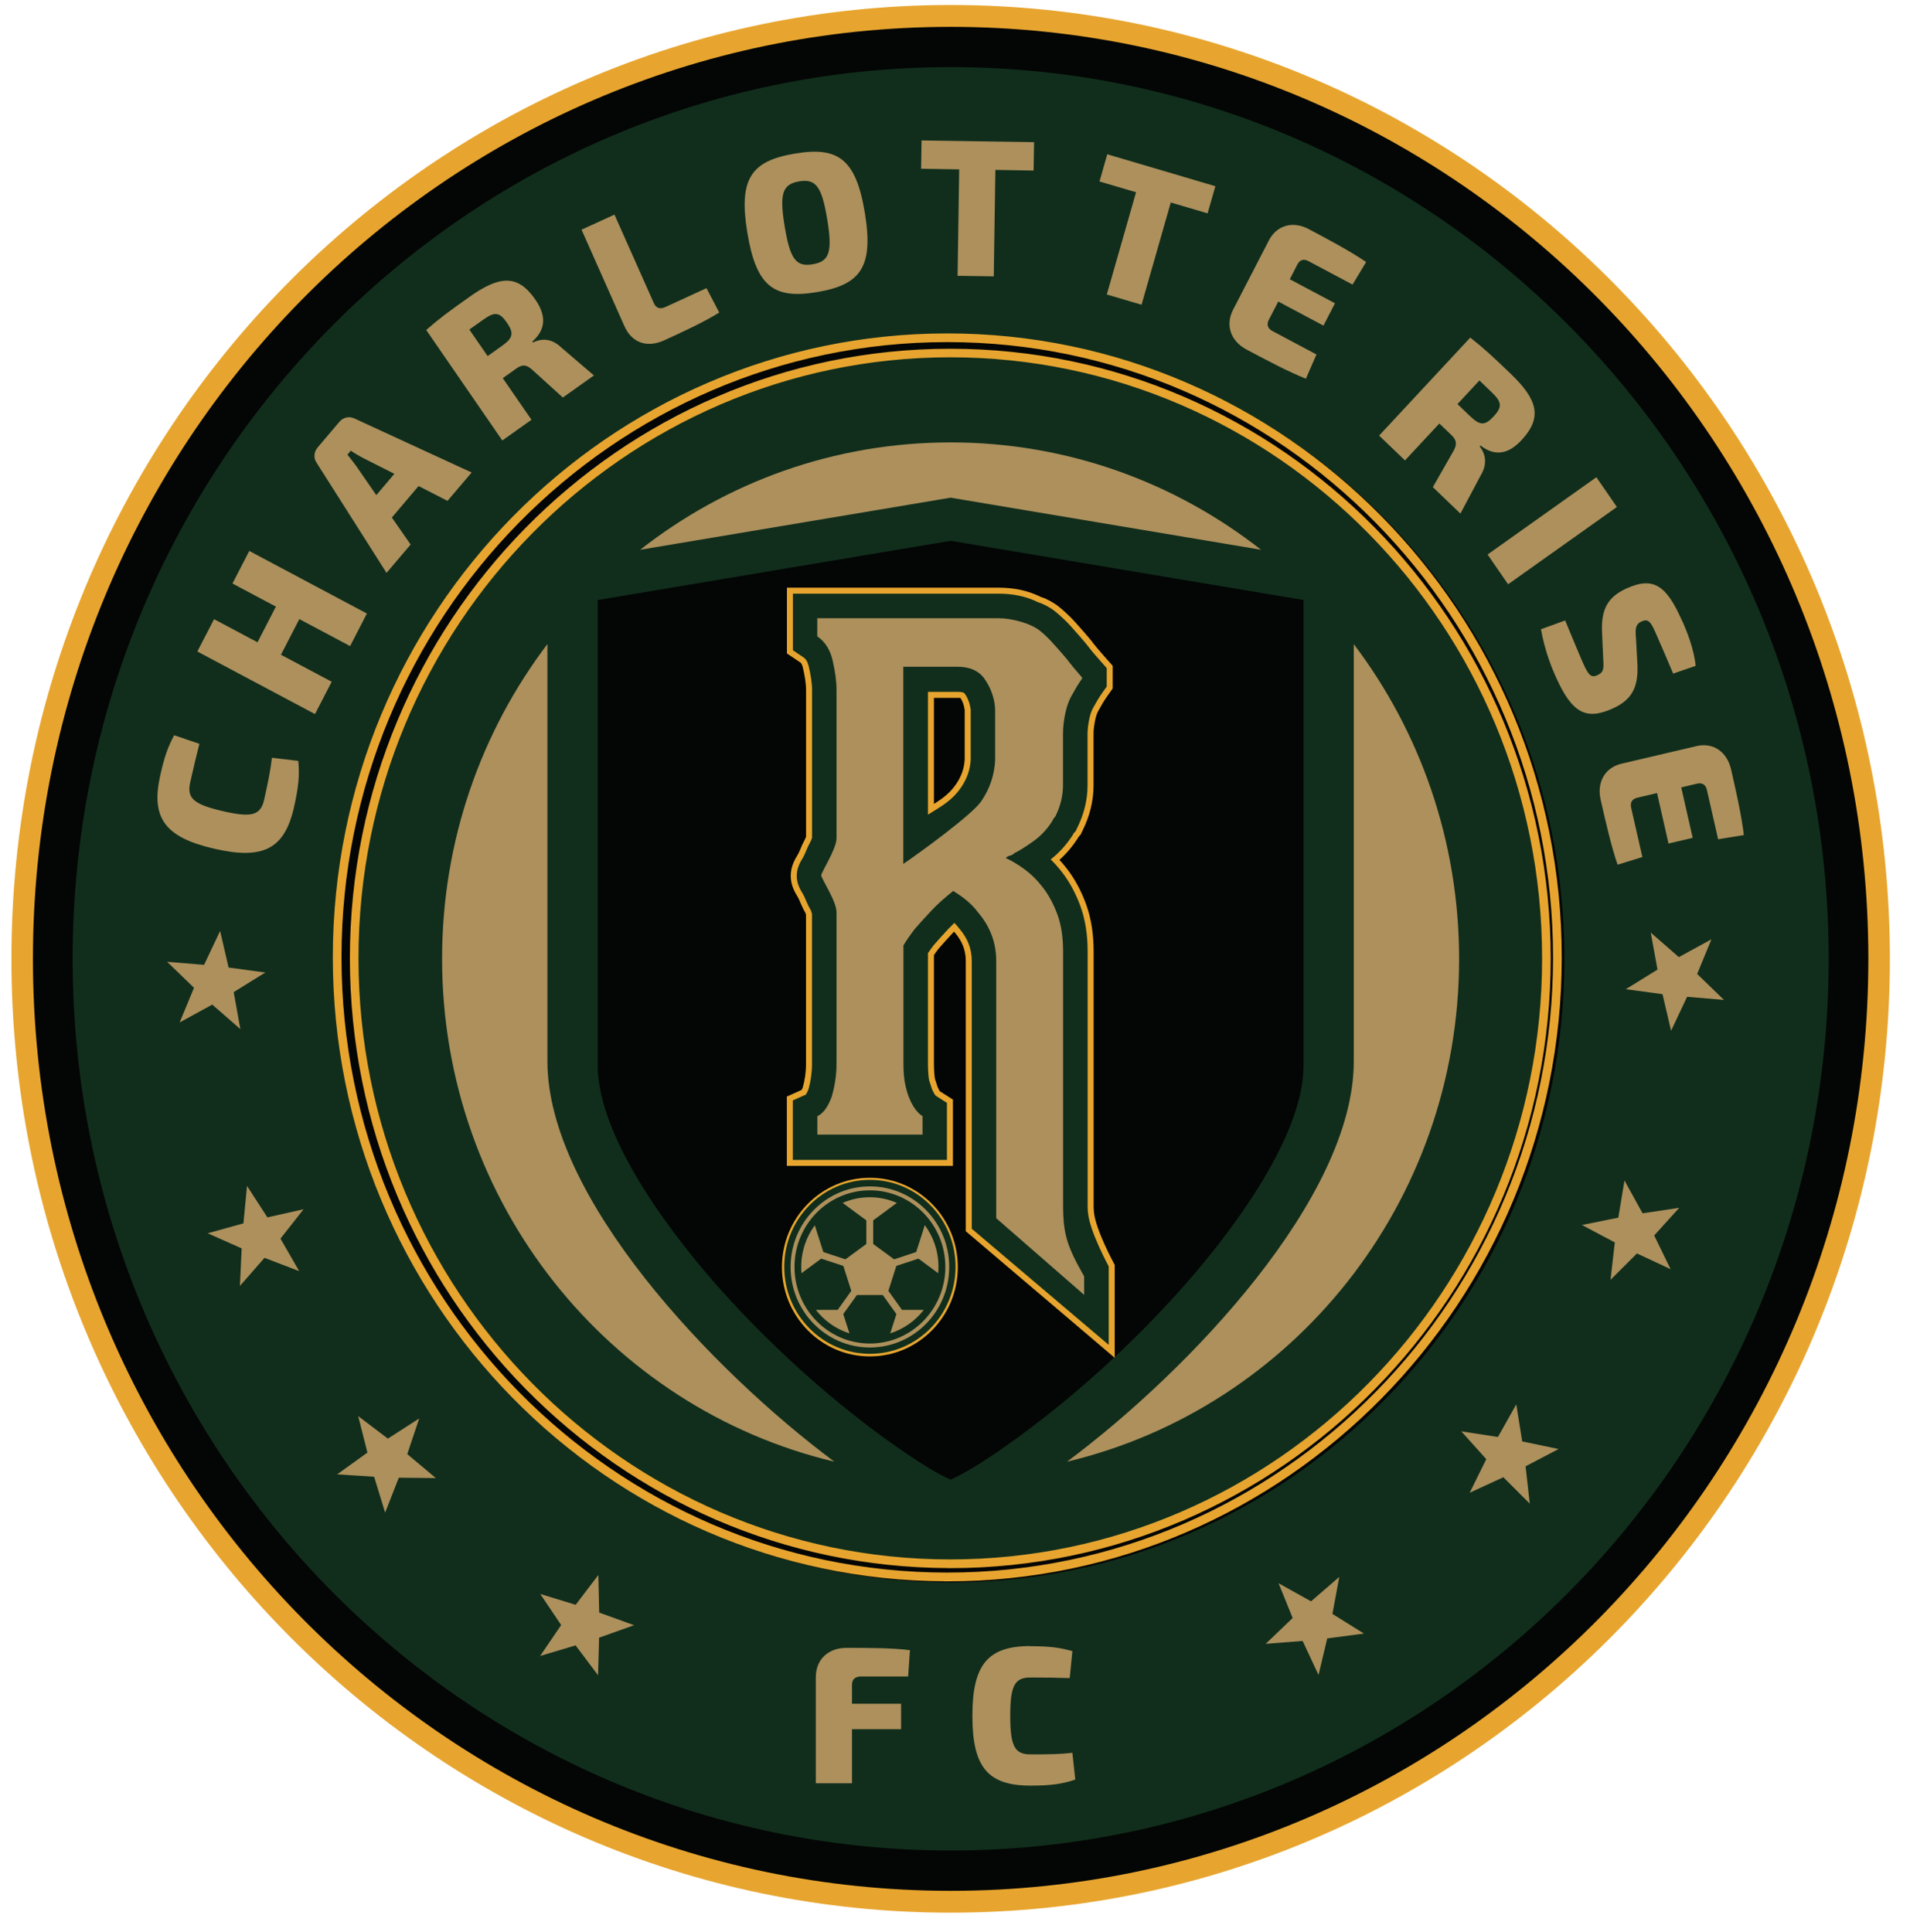 <svg width="87" height="88" viewBox="0 0 87 88" fill="none" xmlns="http://www.w3.org/2000/svg">
<g id="Layer_1" clip-path="url(#clip0_1635_9443)">
<path id="Vector" d="M43.302 87.129C66.93 87.129 86.084 67.675 86.084 43.678C86.084 19.68 66.93 0.227 43.302 0.227C19.674 0.227 0.52 19.68 0.52 43.678C0.52 67.675 19.674 87.129 43.302 87.129Z" fill="#E7A52F"/>
<path id="Vector_2" d="M43.302 86.134C66.388 86.134 85.103 67.126 85.103 43.678C85.103 20.231 66.388 1.223 43.302 1.223C20.215 1.223 1.5 20.231 1.5 43.678C1.5 67.126 20.215 86.134 43.302 86.134Z" fill="#040605"/>
<path id="Vector_3" d="M43.302 84.296C65.39 84.296 83.296 66.11 83.296 43.677C83.296 21.243 65.39 3.058 43.302 3.058C21.214 3.058 3.309 21.243 3.309 43.677C3.309 66.11 21.214 84.296 43.302 84.296Z" fill="#112E1C"/>
<path id="Vector_4" fill-rule="evenodd" clip-rule="evenodd" d="M43.301 20.153C48.624 20.153 53.531 21.979 57.442 25.044L43.301 22.671L29.16 25.044C33.072 21.976 37.974 20.153 43.301 20.153ZM61.664 29.342C64.671 33.312 66.462 38.284 66.462 43.68C66.462 54.818 58.84 64.148 48.604 66.585C54.16 62.439 61.664 54.561 61.664 48.352V29.346V29.342ZM37.995 66.582C27.759 64.145 20.137 54.815 20.137 43.676C20.137 38.28 21.927 33.308 24.935 29.339V48.345C24.935 54.553 32.439 62.432 37.995 66.578V66.582Z" fill="#AD905C"/>
<path id="Vector_5" fill-rule="evenodd" clip-rule="evenodd" d="M43.303 15.298C58.745 15.298 71.259 28.011 71.259 43.691C71.259 59.371 58.742 72.084 43.303 72.084C27.865 72.084 15.348 59.371 15.348 43.691C15.348 28.011 27.865 15.298 43.303 15.298ZM43.303 16.131C28.317 16.131 16.165 28.47 16.165 43.694C16.165 58.919 28.314 71.258 43.303 71.258C58.293 71.258 70.442 58.919 70.442 43.694C70.442 28.47 58.293 16.131 43.303 16.131Z" fill="#040605"/>
<g id="Group">
<path id="Vector_6" fill-rule="evenodd" clip-rule="evenodd" d="M7.296 35.339C6.868 37.257 7.512 38.147 9.761 38.662C12.008 39.181 12.971 38.662 13.398 36.745C13.6 35.84 13.652 35.289 13.586 34.661L12.386 34.52C12.32 35.088 12.22 35.586 12.032 36.427C11.872 37.14 11.469 37.257 10.144 36.949C8.819 36.642 8.506 36.359 8.662 35.65C8.84 34.852 8.934 34.47 9.083 33.884L7.932 33.492C7.651 34.029 7.494 34.442 7.296 35.335V35.339ZM11.354 25.098L10.589 26.581L12.567 27.633L11.729 29.258L9.751 28.205L8.989 29.678L14.348 32.528L15.109 31.055L12.797 29.826L13.635 28.202L15.947 29.431L16.712 27.948L11.354 25.098ZM19.062 22.145L17.849 23.576L18.704 24.805L17.606 26.097L14.431 21.096C14.271 20.874 14.295 20.588 14.466 20.387L15.46 19.214C15.631 19.013 15.905 18.946 16.152 19.066L21.483 21.524L20.384 22.816L19.059 22.138L19.062 22.145ZM17.964 21.584L16.531 20.86C16.35 20.761 16.142 20.648 15.978 20.528L15.825 20.712C15.954 20.87 16.1 21.058 16.222 21.224L17.14 22.555L17.964 21.584ZM27.049 17.099L25.572 15.835C25.06 15.34 24.574 15.457 24.278 15.601L24.247 15.559C24.932 14.955 24.831 14.298 24.386 13.649C23.583 12.483 22.752 12.55 21.368 13.536C20.425 14.203 20.001 14.517 19.414 15.033L22.88 20.065L24.209 19.122L22.901 17.226L23.513 16.792C23.784 16.597 23.969 16.597 24.24 16.841L25.638 18.109L27.053 17.102L27.049 17.099ZM22.213 16.223L21.378 15.012L22.025 14.553C22.536 14.189 22.755 14.217 23.089 14.697C23.419 15.178 23.371 15.4 22.859 15.76L22.213 16.22V16.223ZM27.988 9.775L29.782 13.807C29.883 14.034 30.057 14.101 30.314 13.984L32.181 13.126L32.762 14.238C32.022 14.694 31.128 15.104 30.273 15.495C29.435 15.88 28.764 15.584 28.44 14.853L26.489 10.463L27.992 9.775H27.988ZM36.191 6.999C34.219 7.334 33.632 8.139 34.042 10.604C34.449 13.069 35.262 13.638 37.234 13.303C39.205 12.967 39.8 12.162 39.393 9.693C38.986 7.228 38.166 6.663 36.194 6.999H36.191ZM36.399 8.263C37.161 8.132 37.432 8.493 37.679 9.986C37.926 11.48 37.783 11.908 37.022 12.038C36.26 12.169 35.989 11.809 35.742 10.315C35.495 8.821 35.638 8.394 36.399 8.263ZM47.081 7.765L47.102 6.476L41.977 6.398L41.956 7.687L43.691 7.716L43.618 12.564L45.266 12.589L45.339 7.74L47.081 7.769V7.765ZM55.005 9.722L55.36 8.482L50.436 7.027L50.082 8.267L51.747 8.757L50.415 13.415L51.997 13.882L53.329 9.224L55.005 9.718V9.722ZM59.967 16.149L57.957 15.079C57.738 14.962 57.686 14.782 57.797 14.563L58.225 13.737L60.283 14.832L60.808 13.815L58.75 12.72L59.091 12.056C59.205 11.833 59.383 11.78 59.598 11.893L61.608 12.963L62.227 11.936C61.511 11.445 60.502 10.908 59.616 10.438C58.892 10.053 58.155 10.255 57.794 10.958L56.166 14.111C55.805 14.814 56.055 15.538 56.785 15.926C57.672 16.396 58.68 16.933 59.484 17.251L59.963 16.149H59.967ZM66.521 23.395L67.439 21.669C67.811 21.061 67.603 20.599 67.401 20.334L67.436 20.295C68.159 20.853 68.771 20.623 69.306 20.048C70.269 19.013 70.037 18.201 68.806 17.021C67.971 16.22 67.582 15.859 66.97 15.379L62.818 19.843L63.997 20.973L65.562 19.292L66.104 19.811C66.347 20.044 66.382 20.224 66.205 20.546L65.266 22.191L66.521 23.395ZM66.389 18.405L67.387 17.332L67.961 17.883C68.413 18.317 68.43 18.543 68.034 18.971C67.637 19.398 67.415 19.391 66.959 18.956L66.386 18.405H66.389ZM68.694 26.616L67.759 25.26L72.714 21.739L73.649 23.095L68.694 26.616ZM76.615 28.272C75.913 26.69 75.332 26.235 74.07 26.814C73.256 27.188 72.93 27.729 72.971 28.774L73.03 30.095C73.058 30.483 73.03 30.631 72.766 30.755C72.488 30.882 72.363 30.776 72.123 30.239C71.973 29.907 71.713 29.275 71.292 28.265L70.19 28.664C70.374 29.685 70.697 30.455 70.864 30.826C71.598 32.471 72.231 32.835 73.475 32.267C74.282 31.896 74.633 31.366 74.585 30.282L74.519 29.071C74.477 28.611 74.512 28.428 74.769 28.311C75.071 28.174 75.186 28.315 75.405 28.809C75.694 29.459 76.007 30.204 76.212 30.684L77.238 30.331C77.158 29.586 76.873 28.837 76.619 28.272H76.615ZM74.811 39.044L74.299 36.797C74.244 36.554 74.341 36.395 74.581 36.338L75.478 36.127L76 38.425L77.102 38.168L76.58 35.869L77.297 35.699C77.537 35.643 77.693 35.742 77.749 35.985L78.26 38.231L79.432 38.041C79.331 37.168 79.077 36.042 78.851 35.053C78.667 34.248 78.037 33.81 77.279 33.986L73.865 34.788C73.103 34.965 72.724 35.632 72.912 36.444C73.138 37.433 73.392 38.56 73.681 39.39L74.814 39.04L74.811 39.044Z" fill="#AD905C"/>
<g id="Group_2">
<path id="Vector_7" fill-rule="evenodd" clip-rule="evenodd" d="M8.184 46.575L8.837 44.997L7.613 43.814L9.296 43.952L10.026 42.408L10.412 44.075L12.085 44.301L10.645 45.194L10.948 46.879L9.668 45.763L8.184 46.575Z" fill="#AD905C"/>
<path id="Vector_8" fill-rule="evenodd" clip-rule="evenodd" d="M10.928 58.578L11.008 56.869L9.461 56.18L11.088 55.728L11.252 54.023L12.18 55.456L13.828 55.085L12.775 56.424L13.627 57.904L12.048 57.3L10.928 58.578Z" fill="#AD905C"/>
<path id="Vector_9" fill-rule="evenodd" clip-rule="evenodd" d="M17.543 68.906L17.042 67.271L15.359 67.162L16.736 66.17L16.316 64.51L17.668 65.534L19.094 64.616L18.551 66.24L19.852 67.331L18.165 67.314L17.543 68.906Z" fill="#AD905C"/>
<path id="Vector_10" fill-rule="evenodd" clip-rule="evenodd" d="M27.241 76.315L26.218 74.952L24.602 75.436L25.561 74.026L24.608 72.61L26.222 73.105L27.255 71.745L27.293 73.458L28.882 74.034L27.289 74.602L27.241 76.315Z" fill="#AD905C"/>
<path id="Vector_11" fill-rule="evenodd" clip-rule="evenodd" d="M62.127 74.415L60.455 74.635L60.059 76.301L59.335 74.751L57.652 74.882L58.88 73.706L58.24 72.124L59.718 72.946L61.004 71.834L60.691 73.519L62.127 74.415Z" fill="#AD905C"/>
<path id="Vector_12" fill-rule="evenodd" clip-rule="evenodd" d="M70.992 66.008L69.49 66.795L69.681 68.498L68.478 67.293L66.945 67.999L67.7 66.47L66.562 65.203L68.231 65.46L69.066 63.974L69.337 65.662L70.992 66.008Z" fill="#AD905C"/>
<path id="Vector_13" fill-rule="evenodd" clip-rule="evenodd" d="M76.488 55.02L75.348 56.28L76.096 57.816L74.562 57.099L73.359 58.3L73.554 56.598L72.059 55.803L73.714 55.468L73.995 53.776L74.819 55.27L76.488 55.02Z" fill="#AD905C"/>
<path id="Vector_14" fill-rule="evenodd" clip-rule="evenodd" d="M77.956 42.788L77.306 44.367L78.526 45.55L76.847 45.408L76.117 46.955L75.727 45.288L74.055 45.062L75.498 44.169L75.192 42.484L76.471 43.6L77.956 42.788Z" fill="#AD905C"/>
</g>
<path id="Vector_15" fill-rule="evenodd" clip-rule="evenodd" d="M41.367 76.365L41.447 75.171C40.634 75.066 39.521 75.066 38.554 75.066C37.73 75.066 37.16 75.592 37.16 76.4V81.235H38.808V78.77H41.044V77.612H38.808V76.75C38.808 76.499 38.947 76.369 39.229 76.369H41.367V76.365ZM46.938 74.984C45.001 74.984 44.292 75.821 44.292 78.163C44.292 80.504 45.001 81.341 46.938 81.341C47.849 81.341 48.391 81.27 48.979 81.066L48.847 79.847C48.287 79.911 47.786 79.918 46.938 79.918C46.218 79.918 46.016 79.543 46.016 78.166C46.016 76.789 46.218 76.415 46.938 76.415C47.744 76.415 48.13 76.425 48.725 76.443L48.847 75.214C48.27 75.055 47.838 74.991 46.938 74.991V74.984Z" fill="#AD905C"/>
</g>
<path id="Vector_16" fill-rule="evenodd" clip-rule="evenodd" d="M43.301 24.635L27.227 27.333V48.539C27.227 51.94 30.825 56.535 32.971 58.911C34.953 61.104 37.202 63.177 39.546 64.964C40.318 65.554 42.161 66.9 43.301 67.404C44.445 66.9 46.285 65.554 47.056 64.964C49.403 63.181 51.65 61.104 53.632 58.911C55.777 56.538 59.376 51.94 59.376 48.539V27.333L43.301 24.635Z" fill="#040605"/>
<g id="Group_3">
<g id="Group_4">
<path id="Vector_17" d="M47.278 27.429C47.567 27.528 47.834 27.669 48.075 27.863C48.259 28.012 48.433 28.174 48.603 28.343C48.711 28.453 48.815 28.573 48.919 28.69C49.097 28.887 49.274 29.089 49.444 29.294L49.462 29.315L49.479 29.336C49.684 29.604 49.9 29.862 50.126 30.113L50.411 30.434V31.275L50.202 31.571C50.067 31.762 49.945 31.967 49.834 32.172L49.82 32.196L49.806 32.221C49.716 32.369 49.66 32.557 49.622 32.726C49.573 32.959 49.538 33.199 49.538 33.436V35.781C49.538 36.455 49.368 37.102 49.072 37.702L48.992 37.868L48.906 37.956C48.906 37.956 48.902 37.963 48.898 37.967L48.867 38.03L48.829 38.09C48.561 38.496 48.238 38.853 47.859 39.15C48.05 39.337 48.224 39.535 48.387 39.747C48.739 40.202 49.006 40.721 49.208 41.265C49.451 41.926 49.542 42.639 49.542 43.342V54.928C49.542 55.038 49.549 55.148 49.559 55.257C49.646 56.122 50.502 57.687 50.502 57.687V61.264C50.502 61.264 44.278 55.988 44.264 55.974V43.783C44.264 43.215 44.072 42.741 43.707 42.314L43.683 42.286L43.659 42.254C43.603 42.18 43.54 42.109 43.471 42.042C43.38 42.13 43.29 42.219 43.203 42.31C42.977 42.551 42.755 42.798 42.535 43.049C42.445 43.169 42.355 43.292 42.268 43.419V48.477C42.268 48.621 42.275 48.77 42.285 48.914C42.292 49.013 42.303 49.112 42.32 49.208C42.341 49.271 42.362 49.335 42.383 49.398C42.407 49.472 42.431 49.543 42.452 49.617C42.494 49.709 42.567 49.857 42.622 49.914L43.133 50.239V52.838H36.113V50.129L36.708 49.861C36.75 49.797 36.795 49.691 36.826 49.621C36.93 49.246 36.986 48.865 36.986 48.477V41.636C36.979 41.604 36.965 41.569 36.958 41.541L36.937 41.474C36.837 41.304 36.75 41.12 36.677 40.937C36.645 40.863 36.611 40.785 36.569 40.718C36.409 40.46 36.291 40.213 36.291 39.898C36.291 39.584 36.409 39.334 36.569 39.076C36.611 39.009 36.645 38.931 36.677 38.857C36.75 38.67 36.837 38.486 36.934 38.306C36.941 38.292 36.948 38.278 36.955 38.264V38.253C36.969 38.225 36.979 38.189 36.989 38.157V31.448C36.989 31.095 36.923 30.724 36.843 30.381C36.809 30.229 36.746 30.049 36.614 29.957L36.117 29.622V27.044H45.505C46.12 27.044 46.725 27.157 47.278 27.432V27.429ZM42.264 37.112C42.852 36.741 43.349 36.494 43.78 35.866C44.041 35.481 44.191 35.068 44.215 34.605V32.316C44.177 32.059 44.097 31.815 43.947 31.6C43.892 31.518 43.714 31.518 43.634 31.518H42.268V37.116L42.264 37.112Z" stroke="#E7A52F" stroke-width="0.545" stroke-miterlimit="10"/>
<path id="Vector_18" fill-rule="evenodd" clip-rule="evenodd" d="M47.278 27.429C47.567 27.528 47.834 27.669 48.075 27.863C48.259 28.012 48.433 28.174 48.603 28.343C48.711 28.453 48.815 28.573 48.919 28.69C49.097 28.887 49.274 29.089 49.444 29.294L49.462 29.315L49.479 29.336C49.684 29.604 49.9 29.862 50.126 30.113L50.411 30.434V31.275L50.202 31.571C50.067 31.762 49.945 31.967 49.834 32.172L49.82 32.196L49.806 32.221C49.716 32.369 49.66 32.557 49.622 32.726C49.573 32.959 49.538 33.199 49.538 33.436V35.781C49.538 36.455 49.368 37.102 49.072 37.702L48.992 37.868L48.906 37.956C48.906 37.956 48.902 37.963 48.898 37.967L48.867 38.03L48.829 38.09C48.561 38.496 48.238 38.853 47.859 39.15C48.05 39.337 48.224 39.535 48.387 39.747C48.739 40.202 49.006 40.721 49.208 41.265C49.451 41.926 49.542 42.639 49.542 43.342V54.928C49.542 55.038 49.549 55.148 49.559 55.257C49.646 56.122 50.502 57.687 50.502 57.687V61.264C50.502 61.264 44.278 55.988 44.264 55.974V43.783C44.264 43.215 44.072 42.741 43.707 42.314L43.683 42.286L43.659 42.254C43.603 42.18 43.54 42.109 43.471 42.042C43.38 42.13 43.29 42.219 43.203 42.31C42.977 42.551 42.755 42.798 42.535 43.049C42.445 43.169 42.355 43.292 42.268 43.419V48.477C42.268 48.621 42.275 48.77 42.285 48.914C42.292 49.013 42.303 49.112 42.32 49.208C42.341 49.271 42.362 49.335 42.383 49.398C42.407 49.472 42.431 49.543 42.452 49.617C42.494 49.709 42.567 49.857 42.622 49.914L43.133 50.239V52.838H36.113V50.129L36.708 49.861C36.75 49.797 36.795 49.691 36.826 49.621C36.93 49.246 36.986 48.865 36.986 48.477V41.636C36.979 41.604 36.965 41.569 36.958 41.541L36.937 41.474C36.837 41.304 36.75 41.12 36.677 40.937C36.645 40.863 36.611 40.785 36.569 40.718C36.409 40.46 36.291 40.213 36.291 39.898C36.291 39.584 36.409 39.334 36.569 39.076C36.611 39.009 36.645 38.931 36.677 38.857C36.75 38.67 36.837 38.486 36.934 38.306C36.941 38.292 36.948 38.278 36.955 38.264V38.253C36.969 38.225 36.979 38.189 36.989 38.157V31.448C36.989 31.095 36.923 30.724 36.843 30.381C36.809 30.229 36.746 30.049 36.614 29.957L36.117 29.622V27.044H45.505C46.12 27.044 46.725 27.157 47.278 27.432V27.429ZM42.264 37.112C42.852 36.741 43.349 36.494 43.78 35.866C44.041 35.481 44.191 35.068 44.215 34.605V32.316C44.177 32.059 44.097 31.815 43.947 31.6C43.892 31.518 43.714 31.518 43.634 31.518H42.268V37.116L42.264 37.112Z" fill="#112E1C"/>
</g>
<path id="Vector_19" fill-rule="evenodd" clip-rule="evenodd" d="M41.145 39.354C41.879 38.856 44.278 37.115 44.695 36.501C45.088 35.925 45.297 35.3 45.328 34.622V32.366C45.328 31.868 45.133 31.331 44.848 30.928C44.588 30.561 44.181 30.374 43.628 30.374H41.145V39.351V39.354ZM37.227 29.004V28.163H45.502C46.048 28.163 46.935 28.378 47.376 28.739C47.522 28.855 47.665 28.989 47.811 29.138C47.839 29.166 47.936 29.272 48.093 29.448C48.252 29.625 48.419 29.816 48.593 30.024C48.795 30.289 49.028 30.568 49.289 30.865V30.911C49.142 31.115 49 31.352 48.854 31.617C48.708 31.854 48.6 32.139 48.527 32.479C48.454 32.818 48.419 33.135 48.419 33.428V35.773C48.419 36.247 48.305 36.716 48.072 37.19C48.013 37.25 47.957 37.338 47.898 37.454C47.665 37.808 47.383 38.104 47.049 38.337C46.715 38.574 46.434 38.751 46.201 38.867C46.142 38.927 46.076 38.962 46.006 38.977C45.933 38.991 45.867 39.029 45.812 39.086C46.072 39.203 46.357 39.372 46.66 39.594C46.966 39.817 47.248 40.096 47.508 40.435C47.769 40.774 47.988 41.18 48.162 41.65C48.336 42.123 48.423 42.681 48.423 43.331V54.918C48.423 56.016 48.562 56.606 49.056 57.549C49.101 57.633 49.383 58.145 49.383 58.145V58.986L45.377 55.493V43.772C45.377 42.946 45.102 42.208 44.549 41.562C44.288 41.208 43.91 40.883 43.416 40.587C43.009 40.912 42.668 41.219 42.394 41.516C42.119 41.809 41.879 42.077 41.674 42.31C41.472 42.575 41.295 42.826 41.152 43.062V48.459C41.152 48.635 41.159 48.812 41.173 48.988C41.222 49.606 41.493 50.51 42.022 50.846V51.686H37.23V50.846C37.491 50.729 37.71 50.433 37.884 49.959C38.03 49.458 38.103 48.956 38.103 48.455V41.554C38.103 41.046 37.407 40.025 37.407 39.873C37.407 39.736 38.103 38.666 38.103 38.193V31.426C38.103 31.041 38.044 30.6 37.929 30.098C37.814 29.597 37.581 29.23 37.233 28.993L37.227 29.004Z" fill="#AD905C"/>
</g>
<path id="Vector_20" fill-rule="evenodd" clip-rule="evenodd" d="M39.623 53.652C41.834 53.652 43.628 55.475 43.628 57.721C43.628 59.967 41.834 61.789 39.623 61.789C37.411 61.789 35.617 59.967 35.617 57.721C35.617 55.475 37.411 53.652 39.623 53.652Z" fill="#E7A52F"/>
<path id="Vector_21" fill-rule="evenodd" clip-rule="evenodd" d="M39.624 53.746C41.78 53.746 43.525 55.519 43.525 57.708C43.525 59.898 41.776 61.671 39.624 61.671C37.472 61.671 35.723 59.894 35.723 57.708C35.723 55.522 37.472 53.746 39.624 53.746Z" fill="#112E1C"/>
<path id="Vector_22" fill-rule="evenodd" clip-rule="evenodd" d="M39.624 54.044C41.62 54.044 43.237 55.686 43.237 57.713C43.237 59.74 41.62 61.382 39.624 61.382C37.629 61.382 36.012 59.74 36.012 57.713C36.012 55.686 37.629 54.044 39.624 54.044ZM37.117 55.81C36.728 56.339 36.495 56.996 36.495 57.71C36.495 57.809 36.498 57.904 36.509 57.999L36.933 57.685L37.406 57.335L38.414 57.667L38.595 58.236L38.776 58.804L38.157 59.67H37.163C37.549 60.167 38.081 60.549 38.693 60.74L38.592 60.425L38.411 59.86L39.033 58.992H40.209L40.831 59.86L40.65 60.425L40.549 60.74C41.161 60.545 41.693 60.167 42.079 59.67H41.085L40.466 58.804L40.647 58.236L40.828 57.667L41.836 57.335L42.309 57.685L42.733 57.999C42.74 57.904 42.747 57.805 42.747 57.71C42.747 56.996 42.517 56.339 42.124 55.81L41.916 56.463L41.731 57.035L40.727 57.367L40.25 57.017L39.774 56.668V55.591L40.25 55.241L40.852 54.796C40.473 54.63 40.056 54.538 39.617 54.538C39.179 54.538 38.762 54.63 38.383 54.796L38.985 55.241L39.461 55.591V56.668L38.985 57.017L38.508 57.367L37.503 57.035L37.319 56.463L37.111 55.81H37.117ZM39.624 54.224C37.726 54.224 36.189 55.785 36.189 57.713C36.189 59.641 37.726 61.202 39.624 61.202C41.523 61.202 43.06 59.641 43.06 57.713C43.06 55.785 41.523 54.224 39.624 54.224Z" fill="#AD905C"/>
<path id="Vector_23" d="M15.215 43.61C15.215 59.233 27.716 71.95 43.094 71.98V71.983H43.149C58.552 71.983 71.083 59.255 71.083 43.613C71.083 27.971 58.552 15.243 43.149 15.243C27.746 15.243 15.215 27.968 15.215 43.61ZM15.501 43.61C15.501 28.125 27.905 15.529 43.149 15.529C58.393 15.529 70.796 28.125 70.796 43.61C70.796 59.094 58.393 71.691 43.149 71.691C27.905 71.691 15.501 59.094 15.501 43.61Z" fill="#E7A52F" stroke="#E7A52F" stroke-width="0.109"/>
<path id="Vector_24" d="M15.992 43.657C15.992 58.922 28.206 71.347 43.232 71.377V71.38H43.286C58.336 71.38 70.58 58.944 70.58 43.66C70.58 28.377 58.336 15.941 43.286 15.941C28.236 15.941 15.992 28.373 15.992 43.657ZM16.275 43.657C16.275 28.529 28.393 16.222 43.286 16.222C58.179 16.222 70.297 28.529 70.297 43.657C70.297 58.785 58.179 71.092 43.286 71.092C28.393 71.092 16.275 58.785 16.275 43.657Z" fill="#E7A52F" stroke="#E7A52F" stroke-width="0.109"/>
</g>
<defs>
<clipPath id="clip0_1635_9443">
<rect width="85.568" height="86.906" fill="white" transform="translate(0.52 0.223)"/>
</clipPath>
</defs>
</svg>
